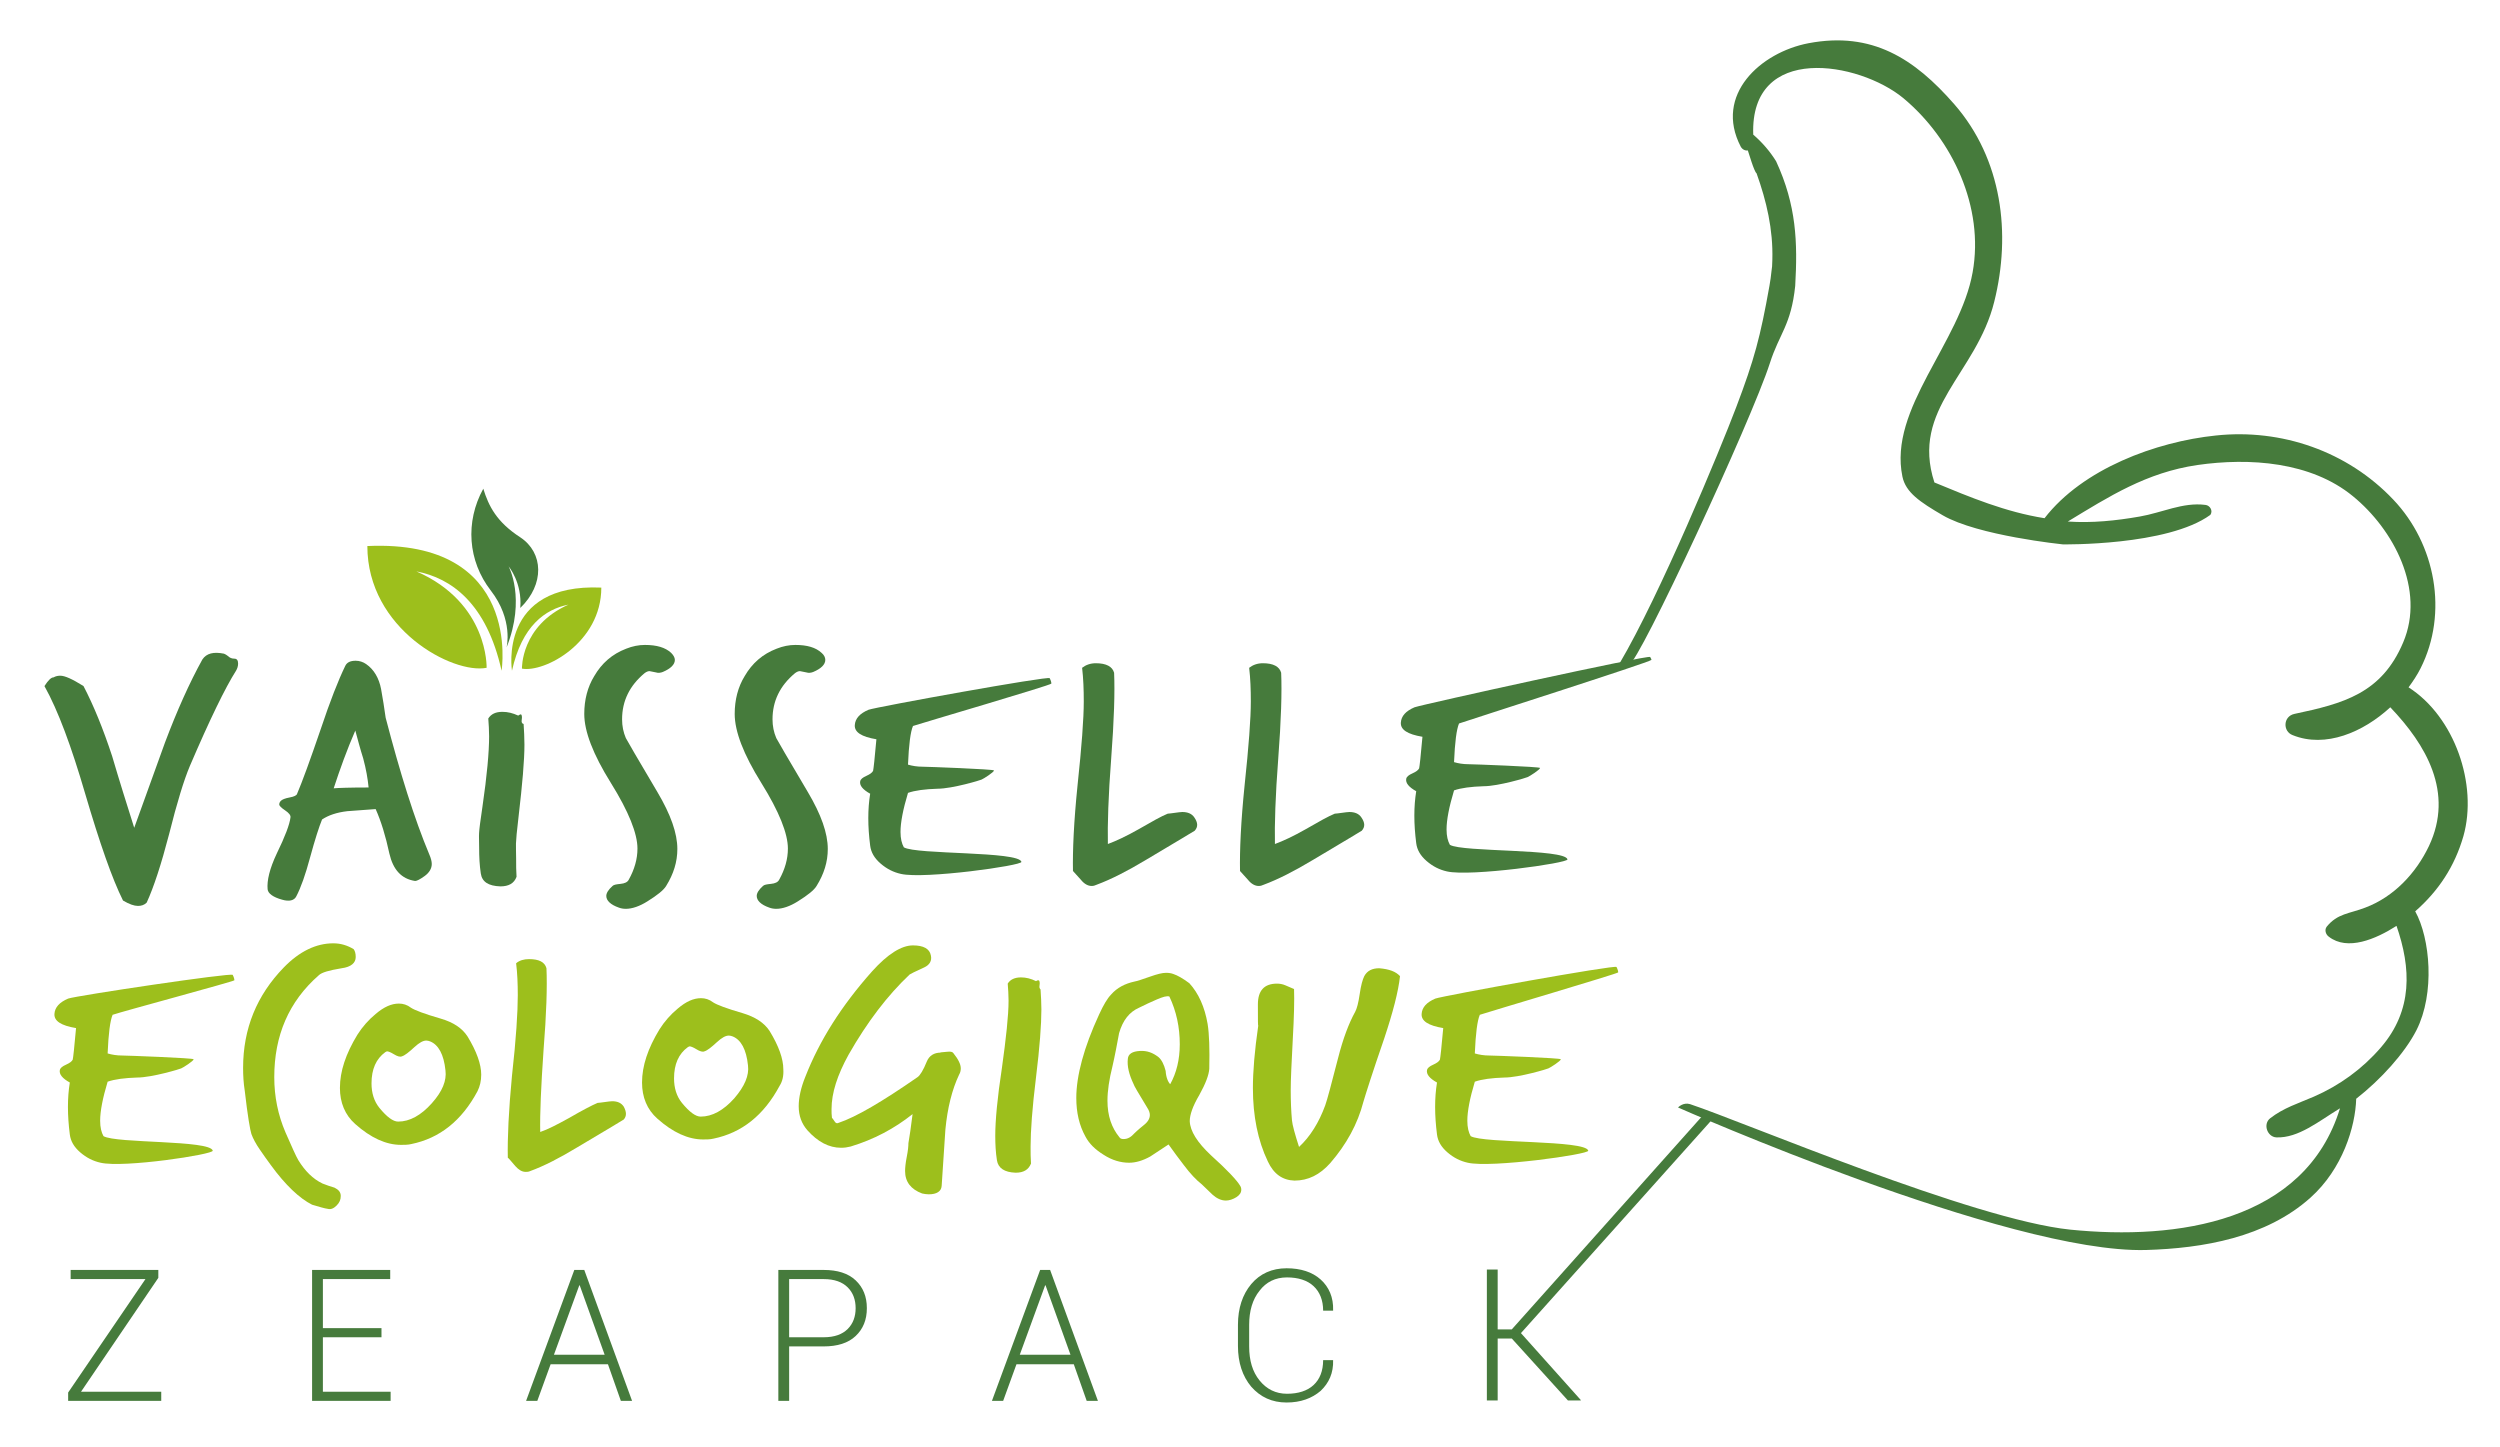 <?xml version="1.0" encoding="utf-8"?>
<!-- Generator: Adobe Illustrator 23.0.2, SVG Export Plug-In . SVG Version: 6.00 Build 0)  -->
<svg version="1.1" id="Calque_1" xmlns="http://www.w3.org/2000/svg" xmlns:xlink="http://www.w3.org/1999/xlink" x="0px" y="0px"
	 viewBox="0 0 601.6 348.2" style="enable-background:new 0 0 601.6 348.2;" xml:space="preserve">
<style type="text/css">
	.st0{fill:#467B3C;}
	.st1{fill:#9DBF1C;}
	.st2{fill:#B6C931;}
</style>
<g>
	<g>
		<path class="st0" d="M279.5,1097.7C279.5,1097.7,279.5,1097.7,279.5,1097.7c-9.1,0-18.3-0.7-27.3-2.1
			c-98.4-14.9-166.3-107.1-151.3-205.5c6.5-42.9,28.3-82.1,61.3-110.2c32.7-27.9,74.2-43.2,116.9-43.2c9.1,0,18.3,0.7,27.3,2.1
			c98.4,14.9,166.3,107.1,151.3,205.5c-6.5,42.9-28.3,82.1-61.3,110.2C363.7,1082.4,322.2,1097.7,279.5,1097.7z M279.1,741.2
			c-41.6,0-82.1,15-114,42.1c-32.2,27.4-53.4,65.6-59.8,107.5c-14.6,95.9,51.6,185.9,147.6,200.4c8.8,1.3,17.8,2,26.6,2h0
			c41.6,0,82.1-15,114-42.1c32.2-27.4,53.4-65.6,59.8-107.5c14.6-95.9-51.6-185.9-147.6-200.4C296.9,741.9,287.9,741.2,279.1,741.2z
			"/>
		<path class="st1" d="M279.5,1083.9C279.5,1083.9,279.5,1083.9,279.5,1083.9c-8.4,0-16.9-0.6-25.2-1.9
			c-90.8-13.8-153.5-98.9-139.7-189.8c6-39.6,26.1-75.8,56.6-101.8c30.2-25.7,68.5-39.9,107.9-39.9c8.4,0,16.9,0.6,25.2,1.9
			c90.8,13.8,153.5,98.9,139.7,189.8c-6,39.6-26.1,75.8-56.6,101.8C357.3,1069.7,318.9,1083.9,279.5,1083.9z M279.1,752.8
			c-38.9,0-76.7,14-106.5,39.3c-30.1,25.6-49.9,61.3-55.8,100.4c-13.6,89.6,48.2,173.6,137.9,187.2c8.2,1.3,16.6,1.9,24.9,1.9h0
			c38.9,0,76.7-14,106.5-39.3c30.1-25.6,49.9-61.3,55.8-100.4c13.6-89.6-48.2-173.6-137.9-187.2
			C295.7,753.4,287.3,752.8,279.1,752.8z"/>
		<g>
			<g>
				<path class="st0" d="M168.5,1015.1l11.4,11.8l-1.3,1.3l-13.2-13.6l1.2-1.2l27.6-4.8l-10.6-10.9l1.3-1.3l12.5,12.9l-1.1,1.1
					L168.5,1015.1z"/>
				<path class="st0" d="M215.3,1038.1l-10.3-6.2l-5.7,9.5l11.9,7.1l-1,1.6l-13.8-8.2l13.7-22.9l13.7,8.2l-1,1.6l-11.8-7.1l-5.2,8.6
					l10.3,6.2L215.3,1038.1z"/>
				<path class="st0" d="M246.1,1055.5l-11.3-3.2l-4.6,6.4l-2.2-0.6l16.8-23l2,0.6l2,28.3l-2.2-0.6L246.1,1055.5z M236,1050.6
					l9.9,2.8l-1-15l-0.1,0L236,1050.6z"/>
				<path class="st0" d="M272.8,1055.6l0,11.1l-2.2,0l0.1-26.7l9.2,0c2.8,0,5,0.7,6.5,2.2c1.5,1.4,2.3,3.3,2.3,5.7
					c0,2.4-0.8,4.3-2.3,5.7c-1.5,1.4-3.7,2.1-6.5,2.1L272.8,1055.6z M272.8,1053.7l7,0c2.2,0,3.9-0.5,5-1.7c1.1-1.1,1.7-2.5,1.7-4.2
					c0-1.7-0.5-3.1-1.6-4.3c-1.1-1.1-2.7-1.7-4.9-1.7l-7,0L272.8,1053.7z"/>
				<path class="st0" d="M319.9,1053.4l-11.4,2.9l-0.8,7.9l-2.2,0.6l2.9-28.3l2-0.5l16,23.5l-2.2,0.6L319.9,1053.4z M308.8,1054.2
					l10-2.5l-8.4-12.5l-0.1,0L308.8,1054.2z"/>
				<path class="st0" d="M358.3,1034.6L358.3,1034.6c1.4,2.3,1.7,4.6,1,6.8c-0.7,2.2-2.4,4.1-4.8,5.5c-2.6,1.5-5.2,1.8-7.8,0.8
					s-4.8-2.9-6.5-5.9l-2.2-3.8c-1.7-2.9-2.3-5.8-1.8-8.6c0.5-2.8,2-4.9,4.6-6.4c2.5-1.4,4.9-1.9,7.2-1.5c2.3,0.5,4.1,1.9,5.4,4.2
					l0,0.1l-1.8,1c-1.1-1.9-2.5-3-4.2-3.4c-1.7-0.4-3.6,0-5.6,1.2c-2,1.2-3.2,2.9-3.5,5.2c-0.3,2.3,0.2,4.6,1.6,7.1l2.2,3.8
					c1.4,2.5,3.2,4.1,5.3,5c2.1,0.9,4.2,0.7,6.2-0.5c2-1.2,3.3-2.6,3.8-4.2c0.6-1.7,0.3-3.5-0.8-5.4L358.3,1034.6z"/>
				<path class="st0" d="M375.4,1014.7l-2,2.1l9.1,8.8l-1.5,1.6l-19.2-18.6l1.5-1.6l8.7,8.5l2-2.1l-1.4-16l1.7-1.8l0.1,0l1.5,16.9
					l18.3,0.8l0,0.1l-1.8,1.9L375.4,1014.7z"/>
			</g>
		</g>
		<g>
			<g>
				<path class="st1" d="M128.3,941.1c2.7,0.7,7.7,1.5,14.9,2.2c2.1,0.2,5.6,0.3,10.3,0.1c4.5-0.1,8,0,10.5,0.3
					c0.4,0.2,0.7,0.5,0.8,0.9c0.1,0.5,0,1.1-0.3,2c-2.8,2-7.5,4.8-14.2,8.2c-6.4,3.3-11.1,6.1-14.2,8.6c-0.9-0.2-1.4-0.5-1.5-0.8
					c-0.2-0.2-0.4-0.5-0.4-0.7c-0.1-0.5,0.1-1.6,0.8-3.2c2.4-1.9,5.5-3.8,9.2-5.9c3.2-1.7,6.4-3.4,9.6-5.1
					c-4.4-0.3-8.7-0.5-13.1-0.7c-4.9-0.4-9.3-0.9-12.9-1.6c-1-0.3-1.5-1.1-1.5-2.4c0-0.1,0.1-0.3,0.3-0.6c0.2-0.3,0.2-0.5,0.2-0.8
					c-0.1-0.3,0.1-0.5,0.6-0.6C127.6,941,127.9,941,128.3,941.1z"/>
				<path class="st1" d="M153.7,910.6c0.5-0.2,1-0.3,1.4-0.3c0.7,0,1.3,0.3,1.8,0.8s0.8,1,0.7,1.2c-0.3,1.7-1.6,2.8-4,3.3
					c-2.6,0.5-4.7,1.2-6.5,1.8c0.1,1.2,0.3,2.3,0.4,3.5c0.2,1.3,0.6,2.4,1.3,3.1c1.1,0.4,3,0.8,5.7,1.3c2.5,0.5,4.4,1,5.7,1.6
					c0.6,0.3,0.8,0.8,0.6,1.7c-0.3,1.1-0.8,1.7-1.5,1.8c-1.3,0.1-3-0.2-5.3-1c-2.5-1-4.3-1.5-5.4-1.6c-0.3,0-0.6,0.2-1,0.7
					c-0.4,0.5-0.6,0.7-0.9,0.7c-0.2,0-0.4-0.1-0.5-0.2c-0.2-0.1-0.4-0.5-0.5-1.1c-0.1-0.6-0.3-0.9-0.6-0.9c-1.7-0.6-4.9-1.5-9.6-2.7
					c-4.1-1-7.2-2-9.4-2.8c-0.5-0.2-0.7-0.6-0.7-1.3c0-0.5,0.1-0.9,0.4-1.3c0.8-1,2-1.6,3.6-1.9c1.4-0.2,2.8-0.5,4.2-0.7
					C141.9,914.5,148.5,912.5,153.7,910.6z M144.1,918.3c-1.3,0.1-2.7,0.4-4.2,0.8c-1.4,0.4-2.7,0.7-4.1,1.1c2.9,1,5.7,1.8,8.6,2.5
					C144.3,922.1,144.2,920.6,144.1,918.3z"/>
				<path class="st1" d="M138.5,895.9c0.7,0,1.5,0.1,2.3,0.2c1.7,0.2,4.3,0.8,7.7,1.7c3.4,0.9,6,1.5,7.8,1.7c0.7,0.1,1.3,0.2,2,0.2
					c0.7,0.4,0.9,1.1,0.8,2.1c-0.2,1.5-0.8,2.2-1.7,2.2c-0.9,0-1.9,0-2.8-0.2c-1.7-0.2-4.3-0.8-7.6-1.8c-3.4-1-5.9-1.6-7.6-1.8
					c-0.7-0.1-1.3-0.1-2-0.2c-0.4-0.4-0.6-1-0.5-1.8c0.1-0.6,0.3-1.3,0.7-1.9c-0.1-0.1-0.1-0.3-0.1-0.3c0-0.1,0.1-0.1,0.4-0.1
					c0.3,0.1,0.5,0.1,0.5,0.1C138.4,896,138.5,895.9,138.5,895.9z"/>
				<path class="st1" d="M132,872.3c0.7,0.2,1.1,0.8,1.3,1.9c0.1,0.3,0,0.6-0.2,0.9c-0.3,0.4-0.4,0.7-0.4,0.7
					c-0.1,0.2,0,0.4,0.1,0.7c1.3,2.3,3.2,3.7,5.8,4.4c1,0.3,1.9,0.3,2.8,0.3c0.4,0,3.3-0.6,8.7-1.7c3.6-0.7,6.5-0.8,8.7-0.2
					c1.8,0.5,3.4,1.4,4.9,2.7c0.5,0.4,1,1.4,1.6,2.8c0.4,1.1,0.6,2.1,0.4,2.9c-0.1,0.3-0.2,0.6-0.4,0.8c-0.7,0.9-1.4,1.2-2,1
					c-0.4-0.1-0.8-0.5-1.2-1.1c-0.1-0.2-0.1-0.5,0-1c0.1-0.5,0-0.9-0.3-1.1c-1.3-1.1-2.7-1.8-4.2-2.2c-2.1-0.6-5.5-0.3-10.2,0.7
					c-4.6,1-8.2,1.2-10.6,0.6c-2-0.5-3.7-1.4-5.1-2.6c-1.6-1.4-2.5-3-2.9-4.9c-0.2-0.9-0.1-1.6,0.1-2.4c0.4-1.4,1-2.3,2-2.8
					C131.2,872.2,131.6,872.2,132,872.3z"/>
				<path class="st1" d="M140.5,850.3c0.6,0.3,1,1,1,2.1c0,0.3-0.1,0.6-0.3,0.8c-0.3,0.4-0.5,0.6-0.5,0.6c-0.1,0.2-0.1,0.4,0,0.7
					c0.9,2.4,2.6,4.2,5.1,5.3c0.9,0.4,1.8,0.6,2.7,0.7c0.4,0,3.3-0.1,8.8-0.4c3.7-0.2,6.5,0.2,8.6,1.1c1.7,0.8,3.2,1.9,4.4,3.5
					c0.4,0.5,0.8,1.5,1.1,3c0.3,1.2,0.2,2.2-0.1,2.9c-0.1,0.3-0.3,0.5-0.5,0.7c-0.8,0.8-1.5,1-2.2,0.7c-0.4-0.2-0.7-0.6-1.1-1.3
					c-0.1-0.2-0.1-0.5,0.1-1c0.2-0.5,0.1-0.9-0.2-1.2c-1.1-1.3-2.4-2.2-3.8-2.8c-2-0.9-5.4-1.2-10.2-0.9c-4.8,0.3-8.3,0-10.6-1.1
					c-1.9-0.8-3.4-2-4.6-3.4c-1.3-1.6-2.1-3.3-2.1-5.2c0-0.9,0.1-1.7,0.4-2.3c0.6-1.3,1.4-2.1,2.4-2.5
					C139.8,850.2,140.2,850.2,140.5,850.3z"/>
				<path class="st1" d="M160.8,827.1c-0.3,1.3-0.8,3.2-1.6,5.6c-0.8,2.4-1.3,4.3-1.6,5.6c0.6,0.7,2.1,2,4.6,3.8
					c0.5-0.3,0.9-0.8,1.3-1.4c0.3-0.4,0.7-1.1,1.1-2.1c0.5-1,0.8-1.7,1.1-2.1c0.5-0.8,1.2-1.4,1.9-1.7c0.8,0,1.3,0,1.5,0.1
					c0.2,0.1,0.3,0.3,0.3,0.6c0,0.1,0.1,0.4,0.2,1c0.1,0.4,0,0.8-0.2,1.1c-0.3,0.7-0.9,1.8-1.9,3.5c-0.9,1.4-1.4,2.5-1.6,3.5
					c1.7,1.9,3.2,3.3,4.5,4.1c0.8,0.5,1.6,0.9,2.2,1c1.8-0.7,3.8-2.8,5.8-6.2c0.2-0.2,0.2-0.5,0.2-0.9c0-0.4,0-0.7,0.1-0.9
					c0.4-0.9,1.3-1,2.8-0.4c0.5,0.2,0.9,0.6,1.1,1.1c0.2,0.5,0.2,1-0.1,1.5c-2.2,3.5-4.4,6.3-6.8,8.4c-0.7,0.7-1.7,1.1-2.8,1.3
					c-1.1,0.2-2.1,0.1-3-0.4c-2.6-1.4-4.9-2.9-6.7-4.4c-1.1,0.4-1.8,0.4-2.3,0c-0.2-0.2-0.3-0.6-0.3-1.1c0.1-0.6,0-0.9-0.2-1.1
					c-0.2-0.2-1.5-1.2-3.8-3c-1.4,1.4-2.5,1.8-3.4,1.2c-0.8-0.6-1.1-1.5-1-2.8c0.2-1.2,0.5-2.3,0.7-3.5c0.2-1.4,0.6-3.1,1.2-5
					c0.5-1.6,1.1-3.2,1.7-4.9c0.1-0.2,0.2-0.3,0.3-0.5c0.5-0.8,1.4-1.5,2.7-2.1c0.1,0,0.4,0.1,0.8,0.2c0.4,0.1,0.7,0.2,0.8,0.3
					C160.7,826.6,160.8,826.8,160.8,827.1z"/>
				<path class="st1" d="M191.8,822.3c0,0.1-0.4,2.5-1.1,7.3c-0.4,2.8-0.9,5.1-1.6,6.9c-0.1,0.2-0.2,0.4-0.3,0.5
					c-0.3,0.3-0.9,0.5-1.6,0.3c-1-0.1-1.6-0.2-1.6-0.2c-2.2-2-5.1-5.1-8.7-9.1c-3.8-4.3-6.6-7.4-8.4-9.1c-1.3-1.2-2.5-2.3-3.7-3.3
					c0-0.6,0.2-1.2,0.7-1.7c0.9-0.9,1.8-1.1,2.6-0.6c2.1,1.9,5,4.9,8.8,9c3.8,4.1,6.7,7.1,8.8,9c0.4-1,0.7-2.4,1-4.2
					c0.3-2,0.6-3.4,0.9-4.2c0.1-0.1,0.3-0.4,0.5-0.7c0.2-0.4,0.4-0.6,0.6-0.8c0.5-0.5,1-0.7,1.6-0.5
					C191.3,821.2,191.7,821.6,191.8,822.3z"/>
				<path class="st1" d="M209,808.9c0,0.1-0.8,2.4-2.3,7c-0.9,2.7-1.8,4.9-2.7,6.6c-0.1,0.2-0.2,0.4-0.4,0.5
					c-0.4,0.3-0.9,0.3-1.6,0.1c-1-0.3-1.5-0.4-1.5-0.4c-1.9-2.4-4.2-5.9-7.1-10.4c-3-4.9-5.3-8.4-6.8-10.4c-1-1.4-2.1-2.7-3.1-3.8
					c0.1-0.6,0.4-1.1,1-1.5c1-0.8,1.9-0.8,2.7-0.2c1.8,2.2,4.2,5.6,7.2,10.3c3.1,4.7,5.5,8.1,7.2,10.3c0.5-0.9,1.1-2.2,1.7-4
					c0.6-1.9,1.2-3.3,1.5-4c0.1-0.1,0.4-0.3,0.7-0.6c0.3-0.3,0.5-0.5,0.7-0.6c0.5-0.4,1.1-0.5,1.7-0.2
					C208.6,807.8,209,808.3,209,808.9z"/>
				<path class="st1" d="M221.9,779.8c-0.9,1-2.3,2.4-4.2,4.1c-1.9,1.7-3.3,3.1-4.2,4.1c0.1,0.9,0.8,2.8,2,5.6
					c0.6-0.1,1.2-0.2,1.8-0.6c0.5-0.2,1.1-0.7,2-1.3c0.9-0.6,1.6-1.1,2-1.3c0.9-0.4,1.7-0.6,2.5-0.5c0.7,0.4,1.1,0.7,1.2,0.9
					c0.1,0.2,0.1,0.4-0.1,0.7c0,0.1-0.2,0.4-0.3,1c-0.1,0.4-0.4,0.7-0.7,0.8c-0.6,0.5-1.7,1.1-3.4,2c-1.4,0.7-2.5,1.5-3.2,2.3
					c0.5,2.6,1.1,4.5,1.8,5.8c0.4,0.9,0.9,1.5,1.4,1.9c1.9,0.3,4.6-0.5,8.1-2.4c0.2-0.1,0.4-0.4,0.6-0.7c0.2-0.4,0.3-0.6,0.5-0.7
					c0.8-0.6,1.7-0.2,2.7,1.1c0.3,0.4,0.5,0.9,0.4,1.5c-0.1,0.5-0.3,1-0.8,1.2c-3.6,2-7,3.3-10.1,3.9c-1,0.2-2,0.1-3-0.3
					c-1.1-0.4-1.9-1-2.4-1.9c-1.6-2.5-2.8-4.9-3.6-7.2c-1.1-0.2-1.8-0.5-2-1.1c-0.1-0.3,0-0.7,0.3-1.1c0.3-0.4,0.5-0.8,0.4-1.1
					c-0.1-0.3-0.7-1.8-1.8-4.5c-1.9,0.5-3,0.3-3.5-0.7c-0.4-0.9-0.2-1.9,0.6-2.9c0.8-0.9,1.6-1.8,2.3-2.7c0.9-1.2,2.1-2.4,3.5-3.7
					c1.3-1.1,2.6-2.2,3.9-3.4c0.1-0.1,0.3-0.2,0.5-0.3c0.8-0.4,2-0.6,3.4-0.5c0.1,0.1,0.3,0.3,0.6,0.6c0.3,0.3,0.5,0.5,0.5,0.6
					C222.1,779.3,222.1,779.6,221.9,779.8z"/>
				<path class="st1" d="M324.7,775.5c-1.4,0.2-3.3,0.3-5.9,0.4c-2.6,0.1-4.5,0.2-5.9,0.4c-0.5,0.8-1.2,2.7-2.1,5.6
					c0.5,0.3,1.1,0.6,1.8,0.8c0.5,0.1,1.3,0.2,2.4,0.3c1.1,0.1,1.9,0.2,2.4,0.3c0.9,0.2,1.7,0.6,2.2,1.2c0.3,0.8,0.4,1.3,0.4,1.5
					c-0.1,0.2-0.2,0.4-0.5,0.5c-0.1,0-0.4,0.2-0.9,0.5c-0.3,0.2-0.7,0.3-1.1,0.2c-0.7,0-2-0.2-3.9-0.7c-1.6-0.4-2.9-0.5-3.9-0.3
					c-1.2,2.3-2,4.2-2.4,5.6c-0.2,1-0.3,1.8-0.2,2.4c1.3,1.5,3.9,2.6,7.8,3.4c0.3,0.1,0.6,0,0.9-0.2c0.4-0.2,0.6-0.2,0.8-0.2
					c1,0,1.4,0.9,1.3,2.5c0,0.6-0.2,1-0.6,1.4c-0.4,0.4-0.9,0.5-1.4,0.4c-4-0.9-7.5-2.1-10.2-3.5c-0.9-0.5-1.6-1.2-2.2-2.2
					s-0.8-2-0.6-3c0.4-3,1.1-5.5,1.9-7.8c-0.8-0.9-1-1.6-0.8-2.2c0.1-0.3,0.4-0.5,1-0.6c0.5-0.1,0.9-0.3,1-0.6
					c0.1-0.2,0.7-1.8,1.6-4.6c-1.8-0.8-2.5-1.8-2.2-2.8c0.3-1,1-1.6,2.3-1.9c1.2-0.2,2.3-0.3,3.5-0.5c1.4-0.3,3.1-0.5,5-0.5
					c1.7,0,3.5,0,5.2,0c0.2,0,0.4,0,0.6,0.1c0.9,0.2,1.9,0.8,2.9,1.8c0,0.1,0,0.4,0.1,0.8c0,0.4,0,0.7,0,0.8
					C325.2,775.2,325,775.4,324.7,775.5z"/>
				<path class="st1" d="M347.9,779.3c-0.4,0.8-1.2,1.1-2.4,0.9c-1.6-0.3-2.6-0.4-3.2-0.2c-5.1,2.2-8.9,6.2-11.4,12.1
					c-1.2,2.8-1.9,5.6-2,8.4c-0.1,2.3-0.2,3.9-0.1,4.6c0.1,1.9,0.6,3.4,1.5,4.5c0.4,0.4,0.8,0.8,1.2,1.2c0.4,0.5,0.5,1,0.3,1.5
					c-0.2,0.5-0.6,0.9-1.1,1.2c-0.5,0.3-0.9,0.3-1.3,0c-0.4-0.2-0.9-0.7-1.6-1.4c-1.1-1.5-2-4.1-2.5-7.7c-0.1-0.9-0.3-1.8-0.4-2.8
					c-0.1-1-0.2-1.8-0.1-2.6c0.1-0.6,0.7-2.7,1.8-6.4c0.3-1.2,0.7-2.2,1.2-3.3c2.4-5.6,6-9.6,10.9-12.1c2.9-1.5,5.3-1.7,7.3-0.9
					c0.9,0.4,1.6,1,2.1,1.8C348.2,778.4,348.2,778.8,347.9,779.3z"/>
				<path class="st1" d="M358.9,809.1c-4.1,2.7-8,3.5-11.6,2.2c-0.4-0.2-0.8-0.3-1.2-0.6c-1.6-1-2.7-3-3.3-5.9
					c-0.4-1.9,0.1-3.9,1.3-5.8c1.4-2.1,3.5-4,6.3-5.7c1.2-0.7,2.4-1.2,3.7-1.4c1.5-0.3,2.6-0.2,3.4,0.3c0.5,0.3,0.8,0.7,1,1.3
					c0.2,0.6,1,1.8,2.4,3.5c1.1,1.3,1.6,2.7,1.5,4.2c-0.2,2.6-0.8,4.6-1.7,5.9C360.2,808,359.6,808.6,358.9,809.1z M357.2,804.2
					c1.1-2.2,1.4-3.8,0.7-4.8c-0.1-0.2-0.2-0.3-0.3-0.3c-0.3-0.2-1-0.2-1.8,0c-1,0.3-1.7,0.4-2.1,0.3c-0.3,0-0.5-0.3-0.7-0.8
					c-0.2-0.5-0.4-0.8-0.5-0.9c-0.1-0.1-0.2-0.1-0.3-0.1c-1.6,0.2-2.9,1.2-4.1,3.1c-0.8,1.2-1.2,2.5-1.1,3.7
					c0.1,1.7,0.4,2.7,0.9,3.1c1.3,0.8,3,0.8,5.2,0C355.1,806.7,356.5,805.6,357.2,804.2z"/>
				<path class="st1" d="M372.3,827.7c-0.1,0-2.5-0.3-7.3-0.9c-2.8-0.3-5.1-0.8-7-1.4c-0.2-0.1-0.4-0.2-0.6-0.3
					c-0.4-0.3-0.5-0.9-0.4-1.6c0.1-1,0.2-1.6,0.2-1.6c2-2.3,5-5.2,8.9-8.9c4.2-3.9,7.2-6.7,8.9-8.6c1.2-1.3,2.2-2.5,3.2-3.8
					c0.6,0,1.2,0.2,1.7,0.7c1,0.9,1.2,1.7,0.7,2.6c-1.8,2.1-4.7,5.1-8.8,9c-4,3.9-7,6.9-8.8,9c1,0.3,2.4,0.7,4.2,0.9
					c2,0.3,3.4,0.5,4.2,0.8c0.1,0.1,0.4,0.3,0.7,0.5c0.4,0.2,0.6,0.4,0.8,0.6c0.5,0.5,0.7,1,0.5,1.6
					C373.4,827.2,372.9,827.6,372.3,827.7z"/>
				<path class="st1" d="M391,842.8c-4.8,1.2-8.7,0.6-11.6-1.8c-0.4-0.3-0.7-0.6-0.9-1c-1.2-1.5-1.5-3.7-1.1-6.6
					c0.3-1.9,1.4-3.6,3.2-5c2-1.5,4.6-2.6,7.8-3.2c1.4-0.2,2.7-0.3,4-0.1c1.5,0.2,2.5,0.7,3.1,1.4c0.3,0.4,0.5,1,0.4,1.6
					c0,0.6,0.3,2,1,4c0.6,1.6,0.5,3.1-0.1,4.5c-1.1,2.3-2.3,4-3.6,5C392.6,842.2,391.8,842.6,391,842.8z M391.1,837.6
					c1.8-1.7,2.6-3.1,2.3-4.3c0-0.2-0.1-0.3-0.2-0.4c-0.3-0.3-0.8-0.5-1.7-0.6c-1-0.1-1.7-0.2-2.1-0.4c-0.2-0.1-0.4-0.5-0.4-1
					c0-0.5-0.1-0.9-0.2-1c-0.1-0.1-0.1-0.1-0.2-0.1c-1.5-0.3-3.2,0.2-4.9,1.5c-1.2,0.9-1.9,1.9-2.3,3.1c-0.5,1.6-0.6,2.7-0.2,3.2
					c0.9,1.2,2.5,1.8,4.9,1.7C388.3,839.2,389.9,838.7,391.1,837.6z"/>
				<path class="st1" d="M405,865.2c-2.5,0.2-5.3,0.9-8.4,2.1c-2.7,1.1-5.4,2.3-8,3.4c-0.8,0.3-1.4,0-1.9-0.9
					c-0.1-0.3-0.2-0.6-0.2-0.9c-0.1-1.6,0.6-2.8,2.1-3.5c0.4-0.2,1.1-0.5,2-0.8c0.9-0.3,1.6-0.6,2-0.8c0.9-0.3,2.4-0.8,4.2-1.5
					c-3-1.1-5.7-2.8-8-5c-0.3-0.3-0.5-0.6-0.7-1c-0.7-1.4-0.5-3.1,0.5-5.1c0.6-1.1,1.5-2,2.8-2.6c1.2-0.6,2.7-1,4.5-1.2
					c5.8-0.8,11.9-0.6,18.4,0.6c3.2,0.6,5.2,1.6,5.9,3c0.6,1.2,0.5,2.1-0.4,2.8c-0.7,0.5-1.4,0.5-2,0c-1.1-0.8-1.7-1.2-1.8-1.2
					c-4.1-1.2-9-1.7-14.5-1.6c-3.4,0.1-6.3,0.6-8.5,1.7c-0.4,0.2-0.8,0.4-1.2,0.6c0,0.1-0.1,0.2-0.3,0.5c-0.2,0.3-0.2,0.5,0,0.6
					c1.8,1.6,5.4,3.6,10.8,6c0.4,0.2,1.3,0.2,2.6,0c1-0.1,1.7,0.2,2.1,1c-0.1-0.2,0,0,0.5,0.7c0.2,0.3,0.3,0.6,0.2,0.8
					c-0.6,1-1.1,1.6-1.7,1.9C405.7,865.1,405.4,865.2,405,865.2z"/>
				<path class="st1" d="M422.2,875.4c-0.9,0.4-1.9,0.7-2.9,1c-2.2,0.7-5.6,1.5-10.2,2.5c-4.6,0.9-8.1,1.8-10.3,2.5
					c-0.8,0.3-1.7,0.5-2.5,0.8c-1,0-1.6-0.5-1.9-1.5c-0.4-1.4,0-2.4,1.1-2.9c1.1-0.5,2.3-0.9,3.6-1.3c2.2-0.7,5.6-1.5,10.2-2.3
					c4.6-0.8,8-1.6,10.1-2.3c0.8-0.3,1.7-0.6,2.5-0.9c0.7,0.1,1.2,0.6,1.5,1.4c0.2,0.6,0.2,1.3,0,2c0.1,0.1,0.2,0.2,0.2,0.2
					c0,0.1-0.1,0.2-0.4,0.3c-0.4,0.1-0.6,0.2-0.7,0.2C422.2,875.3,422.2,875.3,422.2,875.4z"/>
				<path class="st1" d="M398.3,910.3c-0.2,0.1-0.4,0.2-0.6,0.2c-0.4,0.1-0.9-0.1-1.2-0.5c-0.4-0.4-0.6-0.8-0.7-1.2
					c-0.1-0.6,0.1-1.2,0.6-1.9c0.4-0.5,0.9-1.1,1.4-1.6c0.6-0.9,1.4-1.8,2.5-2.7c0.9-0.8,1.9-1.7,2.8-2.5c-0.7-0.7-1.5-1.4-2.2-2
					c-0.8-0.8-1.3-1.7-1.4-2.6c-0.2-1.1,0.1-2.2,0.7-3.5c0.6-1.2,1.4-2.2,2.4-2.8c1.6-1,3.5-1.7,5.7-2.1c3.4-0.5,7.8-0.2,13.2,0.9
					c1.5,0.3,2.6,0.7,3.3,1c1.1,0.6,1.9,1.5,2.4,2.7c0.1,0.3,0.5,0.9,1.1,1.9c0.5,0.8,0.8,1.5,0.9,1.9c0.1,0.4,0,0.7-0.1,1
					c-0.1,0.5-0.5,1.3-1,2.2c-1.3,1.4-3.3,2.5-5.8,3.3c-1.5,0.4-3.8,0.9-6.8,1.3c-1,0.1-2.3-0.1-4.2-0.7c-1.8-0.6-3.2-0.8-4.1-0.6
					c-1.5,0.3-3.1,1.4-4.7,3.5C400.4,908.4,399,909.9,398.3,910.3z M412.3,899c1.8,0.5,3.9,0.6,6.3,0.3c2.6-0.4,4.9-1.2,7-2.5
					c0.1-0.3-0.2-0.8-0.7-1.5c-0.5-0.7-1-1.4-1.6-2.1c-0.8-1.1-2.2-1.8-4.2-1.9c-1.7,0-3.5,0-5.2-0.1c-2.1-0.1-3.8-0.1-5.3,0.2
					c-2.3,0.4-4,1.2-5.3,2.4c-0.2,0.1-0.2,0.3-0.2,0.5c0.1,0.5,0.5,0.9,1.1,1.2c0.1,0,0.6,0.4,1.5,1c0.6,0.4,1.1,0.6,1.6,0.5
					c0.3-0.1,0.7-0.2,1-0.5c2.1-1.5,3.2-2.3,3.3-2.3c1.4-0.8,2.6-1.3,3.7-1.4c0.8-0.1,1.2,0.4,1.5,1.3c0.2,0.9,0,1.7-0.6,2.5
					c-0.3,0.4-1,0.8-1.9,1.2C413.3,898.3,412.6,898.7,412.3,899z"/>
				<path class="st1" d="M429.7,932.3c-2.4-0.3-5.6-1.1-9.5-2.4c-5.3-1.7-8.5-2.7-9.6-3c-3.4-0.9-6.5-2.4-9.3-4.6
					c-1.8-1.4-2.6-3-2.5-4.7c0.1-1.5,1.1-2.6,3-3.3c3.3-1.2,7.1-1.7,11.4-1.6c2.5,0.1,5.7,0.4,9.6,1c-0.3,0,0.7,0,3.2,0.1
					c2.1,0.1,3.1,0.9,3.1,2.6c0,0.3-0.1,0.7-0.3,1.1c-0.2,0.4-0.4,0.8-0.6,1.1c-1.7,0-4.3-0.2-7.7-0.4c-3.6-0.3-6.2-0.5-7.8-0.5
					c-1.7-0.1-3.3-0.1-4.7,0c-0.7,0-2.1,0.3-4.1,0.8c1.6,1.5,3.7,2.7,6.3,3.6c0.9,0.3,3.3,0.9,7.2,1.9c3,0.8,5.3,1.6,7,2.4
					c0.5,0.3,1.4,0.5,2.7,0.7c1.3,0.2,2.2,0.5,2.7,0.7c0.8,0.4,1.2,1.1,1.2,2C430.9,931,430.4,931.8,429.7,932.3z"/>
				<path class="st1" d="M422.2,959c-0.2-1.3-0.4-3.3-0.5-5.8c-0.1-2.6-0.3-4.5-0.5-5.8c-0.8-0.5-2.7-1.1-5.7-1.9
					c-0.3,0.5-0.6,1.1-0.7,1.8c-0.1,0.5-0.2,1.3-0.3,2.4c-0.1,1.1-0.2,1.9-0.3,2.4c-0.2,0.9-0.6,1.7-1.1,2.3
					c-0.8,0.3-1.3,0.5-1.5,0.4c-0.2-0.1-0.4-0.2-0.5-0.5c0-0.1-0.2-0.4-0.5-0.9c-0.2-0.3-0.3-0.7-0.2-1.1c0-0.7,0.2-2,0.6-3.9
					c0.3-1.6,0.4-2.9,0.2-3.9c-2.3-1.2-4.2-1.9-5.6-2.3c-1-0.2-1.8-0.3-2.4-0.1c-1.4,1.3-2.5,3.9-3.2,7.8c-0.1,0.3,0,0.6,0.2,0.9
					c0.2,0.4,0.3,0.6,0.2,0.8c0,1-0.8,1.4-2.5,1.4c-0.6,0-1-0.2-1.4-0.6c-0.4-0.4-0.5-0.8-0.5-1.4c0.8-4.1,1.9-7.5,3.3-10.3
					c0.4-0.9,1.1-1.6,2.1-2.2c1-0.6,2-0.8,3-0.7c3,0.3,5.6,0.9,7.8,1.7c0.8-0.8,1.6-1.1,2.1-0.8c0.3,0.1,0.5,0.4,0.7,1
					c0.1,0.5,0.3,0.9,0.6,1c0.3,0.1,1.8,0.6,4.7,1.5c0.8-1.8,1.7-2.5,2.7-2.3c1,0.2,1.6,1,1.9,2.3c0.2,1.2,0.4,2.3,0.6,3.5
					c0.4,1.4,0.6,3.1,0.7,5.1c0.1,1.7,0.1,3.4,0.2,5.1c0,0.2,0,0.4-0.1,0.6c-0.2,0.9-0.8,1.9-1.8,2.9c-0.1,0-0.4,0-0.8,0.1
					c-0.4,0.1-0.7,0.1-0.8,0C422.5,959.4,422.3,959.3,422.2,959z"/>
			</g>
		</g>
		<g>
			<g>
				<path class="st0" d="M267.6,984.5"/>
			</g>
			<path class="st0" d="M212.8,884.3c2-0.2,29-45.8,33.8-56.7c2.5-5.7,4.9-7.1,6.6-14.7c1.3-8.5,1.8-15.9-1.3-25c-1-2.1-2.3-4-4-5.7
				c1.2-18.2,22.3-12.3,30.3-4.2c8.9,9.1,13.8,23.1,10.2,35.7c-3.9,13.7-19.4,25.2-17.9,38.9c0.3,3.2,3,5.3,7.2,8.5
				c6.5,4.7,23.1,8.1,23.1,8.1s20.6,2.5,29.6-2.9c0.7-0.8,0.1-1.9-0.8-2.1c-4.4-1-8.8,0.6-13.2,1c-4.8,0.4-9.6,0.3-14.3-0.5
				c8.6-4.1,16.5-8.1,26.7-8.6c10.4-0.5,22.4,1.6,30,9.3c7.3,7.4,12.5,19.9,7,29.9c-5.3,9.6-13,10.9-22.9,11.9
				c-2.2,0.2-2.7,3.2-0.7,4.2c6.2,3.3,14,0.8,19.8-3.5c6.3,8.1,10.9,18.1,4.8,28.1c-3.1,5-7.9,9.3-13.7,10.9c-3.3,0.9-5.6,0.6-8,3
				c-0.6,0.6-0.3,1.5,0.2,2c3.4,3.2,9.2,1.4,13.5-0.8c2.1,8.6,1.6,17-5.5,23.7c-4,3.8-8.9,6.6-14.1,8.4c-3.2,1-6.2,1.6-9,3.4
				c-1.6,1-0.9,3.6,0.9,3.9c4.3,0.6,8.6-2.4,13.1-4.4c-9.2,21.7-34.7,22.8-55.6,18.5c-19-3.9-64.5-20.5-74.6-25
				c-1.3-0.6-2.4,0.3-2.5,0.4c0,0,64.4,28.2,91.5,30.2c11.3,0.8,23.9-0.1,33.5-7c6.9-5,10.3-13,11-18.6c5.2-3.3,10.5-8.1,13.3-12.3
				c4.4-6.9,4.5-17.8,2.2-23.5c5-3.5,8.7-8.1,11-13.9c3.9-9.8,0.6-23.7-7.9-30.4c1.1-1.1,2-2.3,2.8-3.5c6.6-10.3,5.4-24.2-2-33.8
				c-8-10.4-20.6-16.2-33.7-16.2c-11.9,0-26.8,3.9-35.4,12.9c-7.6-2.1-14.2-5.6-21-9.2c-3.2-15,10.5-20.5,15.5-34.4
				c4.7-13.1,4.4-27.9-3.9-39.7c-6.9-9.8-14.7-16.1-27.5-14.9c-9.6,0.9-19.7,8.3-15.4,19c0.3,0.6,0.8,0.9,1.3,0.9
				c0.1,0.4,0.8,4.3,1.3,4.7c1.4,5.7,2.2,11.4,1.3,17.4c-0.1,1-0.2,1.8-0.4,2.2c-0.2,1-0.4,1.9-0.7,2.9c-2.8,9.9-4.4,14.1-9,23.2
				c-4,8.1-18.8,35.4-28.2,48.2C209,886.6,212.7,884.4,212.8,884.3z"/>
		</g>
		<g>
			<g>
				<path class="st2" d="M235.4,1025.3l4.5,1.8l-0.2,0.6l-5.2-2l3.4-8.7l0.7,0.3L235.4,1025.3z"/>
				<path class="st2" d="M250,1028.1l-4-1.1l-1.6,2.3l-0.8-0.2l5.9-8.1l0.7,0.2l0.7,10l-0.8-0.2L250,1028.1z M246.5,1026.4l3.5,1
					l-0.4-5.3l0,0L246.5,1026.4z"/>
				<path class="st2" d="M255.8,1032.2l1.7-9.2l2.7,0.5c1,0.2,1.7,0.5,2.1,1c0.5,0.5,0.6,1.2,0.5,2c-0.1,0.5-0.3,0.8-0.6,1.1
					c-0.3,0.3-0.7,0.5-1.2,0.5c0.6,0.2,1,0.5,1.3,1c0.3,0.5,0.4,1,0.3,1.6c-0.1,0.8-0.5,1.4-1.1,1.8c-0.6,0.3-1.4,0.4-2.3,0.3
					L255.8,1032.2z M257.4,1027.9l-0.7,3.8l2.6,0.5c0.7,0.1,1.2,0.1,1.7-0.2c0.4-0.3,0.7-0.7,0.8-1.3c0.1-0.6,0-1-0.3-1.5
					c-0.3-0.4-0.8-0.7-1.4-0.8l-0.1,0L257.4,1027.9z M257.5,1027.2l2.2,0.4c0.6,0.1,1.2,0,1.6-0.2c0.4-0.2,0.7-0.6,0.8-1.2
					c0.1-0.6,0-1.1-0.3-1.4c-0.3-0.4-0.9-0.6-1.6-0.7l-1.9-0.3L257.5,1027.2z"/>
				<path class="st2" d="M272.6,1029.8l-4.2-0.3l-0.3,3.9l4.9,0.4l-0.1,0.6l-5.6-0.5l0.8-9.4l5.6,0.5l-0.1,0.7l-4.8-0.4l-0.3,3.5
					l4.2,0.3L272.6,1029.8z"/>
				<path class="st2" d="M278.7,1033.9l4.9,0l0,0.7l-5.6,0.1l-0.1-9.4l0.8,0L278.7,1033.9z"/>
				<path class="st2" d="M289.3,1033.5l4.8-0.5l0.1,0.6l-5.6,0.6l-0.9-9.3l0.8-0.1L289.3,1033.5z"/>
				<path class="st2" d="M300,1032.7l-0.8,0.1l-1.6-9.2l0.8-0.1L300,1032.7z"/>
				<path class="st2" d="M310.4,1028c-0.1-0.5-0.4-0.8-0.9-1c-0.4-0.2-1.2-0.3-2.1-0.4c-1,0-1.9-0.2-2.5-0.4c-0.6-0.3-1-0.7-1.2-1.4
					c-0.2-0.7,0-1.3,0.4-1.9c0.4-0.6,1.1-1,2-1.2c0.9-0.2,1.7-0.2,2.4,0.2c0.7,0.4,1.1,0.9,1.3,1.7l0,0l-0.7,0.2
					c-0.2-0.6-0.5-1-1-1.3c-0.5-0.3-1.1-0.3-1.8-0.2c-0.7,0.2-1.2,0.5-1.5,0.9c-0.3,0.4-0.4,0.9-0.3,1.4c0.1,0.5,0.4,0.8,0.8,1
					c0.4,0.2,1.2,0.3,2.1,0.3c1,0,1.8,0.2,2.5,0.5c0.6,0.3,1,0.8,1.2,1.4c0.2,0.7,0,1.4-0.4,1.9c-0.5,0.6-1.2,1-2.1,1.2
					c-0.9,0.2-1.7,0.2-2.5-0.1c-0.8-0.3-1.3-0.9-1.5-1.7l0,0l0.7-0.2c0.2,0.7,0.6,1.2,1.2,1.4c0.6,0.2,1.3,0.2,1.9,0
					c0.7-0.2,1.2-0.5,1.6-0.9S310.5,1028.5,310.4,1028z"/>
				<path class="st2" d="M319.9,1022.4l-4,1.4l1.3,3.7l4.6-1.7l0.2,0.6l-5.3,1.9l-3.2-8.8l5.3-1.9l0.2,0.6l-4.6,1.6l1.2,3.3l4-1.4
					L319.9,1022.4z M316.1,1015.8l0.9-0.3l0,0l-0.9,2.1l-0.6,0.2L316.1,1015.8z"/>
			</g>
		</g>
	</g>
	<g>
		<path class="st0" d="M134,897c0,0-11.8-3.6-13,10.8c7.6,1,12.8-6.3,12.6-9.4c0,0-5.9-1-9.7,5.2C124.9,900.5,127.6,897.6,134,897"
			/>
		<path class="st0" d="M134.1,896.1c0,0-8.2,0.2-6.5-9.2c5,0.7,7.1,6.2,6.4,8.2c0,0-3.9-0.4-5.3-5
			C128.9,892.3,130.1,894.6,134.1,896.1"/>
		<path class="st1" d="M131.9,896.3c0,0-2.4-1-5.4,0.8c-3,1.7-6.6,1.5-9.4-0.6c1.7-0.3,3.2-0.8,4.9-2.8c1.7-2,4.6-1.7,6.5,0.9
			c-2.3-0.5-3.9,0.5-3.9,0.5S127.6,893.9,131.9,896.3"/>
	</g>
</g>
<g>
	<g>
		<path class="st0" d="M19.5,334.9h19.3v2.2H16.4v-2L35,307.8H17v-2.2h21.1v1.9L19.5,334.9z"/>
		<path class="st0" d="M91.9,321.8H77.7v13.1h16.3v2.2H75.1v-31.5h18.8v2.2H77.7v11.8h14.1V321.8z"/>
		<path class="st0" d="M146.3,328.3h-13.8l-3.2,8.8h-2.7l11.6-31.5h2.4l11.5,31.5h-2.7L146.3,328.3z M133.3,326h12.2l-6-16.7h-0.1
			L133.3,326z"/>
		<path class="st0" d="M189.9,324v13.1h-2.6v-31.5h10.9c3.3,0,5.9,0.8,7.7,2.5c1.8,1.7,2.7,3.9,2.7,6.7c0,2.8-0.9,5-2.7,6.7
			c-1.8,1.7-4.4,2.5-7.7,2.5H189.9z M189.9,321.8h8.3c2.6,0,4.5-0.7,5.8-2c1.3-1.3,1.9-3,1.9-5c0-2-0.6-3.7-1.9-5
			c-1.3-1.3-3.2-2-5.8-2h-8.3V321.8z"/>
		<path class="st0" d="M258.4,328.3h-13.8l-3.2,8.8h-2.7l11.6-31.5h2.4l11.5,31.5h-2.7L258.4,328.3z M245.4,326h12.2l-6-16.7h-0.1
			L245.4,326z"/>
		<path class="st0" d="M320.8,327.2l0,0.1c0.1,3.1-1,5.5-3,7.4c-2.1,1.8-4.8,2.8-8.2,2.8c-3.5,0-6.3-1.3-8.5-3.8
			c-2.1-2.5-3.2-5.8-3.2-9.8v-5.1c0-4,1.1-7.3,3.2-9.8c2.1-2.5,5-3.8,8.5-3.8c3.4,0,6.2,0.9,8.2,2.7s3.1,4.3,3,7.4l0,0.1h-2.4
			c0-2.5-0.8-4.5-2.3-5.9c-1.5-1.4-3.7-2.1-6.4-2.1c-2.8,0-5,1.1-6.6,3.2c-1.7,2.1-2.5,4.9-2.5,8.2v5.2c0,3.4,0.8,6.1,2.5,8.2
			c1.7,2.1,3.9,3.2,6.6,3.2c2.7,0,4.9-0.7,6.4-2.1c1.5-1.4,2.3-3.4,2.3-6H320.8z"/>
		<path class="st0" d="M363.8,322.1h-3.4v14.9h-2.6v-31.5h2.6v14.4h3.4l45.8-51.3l2.5,0.7L366,320.8l14.4,16.1l0,0.1h-3.1
			L363.8,322.1z"/>
	</g>
	<path class="st0" d="M56.8,161.4c-2.6,4.1-6.3,11.7-11.1,22.9c-1.4,3.3-3.1,8.8-5,16.4c-1.9,7.3-3.7,12.8-5.4,16.5
		c-0.6,0.6-1.3,0.8-2.1,0.8c-0.9,0-2.1-0.4-3.6-1.3c-2.6-5.2-5.6-13.8-9.1-25.7c-3.3-11.3-6.5-20-9.8-25.9c0.9-1.4,1.6-2.1,2.2-2.1
		c0.5-0.3,1.1-0.4,1.6-0.4c1.1,0,2.9,0.8,5.6,2.5c2.4,4.6,4.7,10.2,6.9,16.9c1.7,5.8,3.5,11.5,5.3,17.2c2.5-6.8,4.9-13.7,7.4-20.5
		c2.9-7.7,5.9-14.4,9-20c1-1.5,2.7-1.9,5.2-1.4c0.3,0.1,0.6,0.3,1,0.6c0.4,0.4,0.9,0.6,1.5,0.6c0.6,0,0.9,0.4,0.9,1.2
		C57.3,160.3,57.1,160.9,56.8,161.4z"/>
	<path class="st0" d="M103.3,205.6c0.4,0.9,0.6,1.7,0.6,2.3c0,1.1-0.6,2.1-1.7,2.9c-1.1,0.8-1.9,1.2-2.3,1.2
		c-3.3-0.5-5.3-2.7-6.2-6.6c-0.9-4.2-2-7.8-3.3-10.7c-2.3,0.2-4.5,0.3-6.8,0.5c-2.6,0.3-4.6,1-6.1,2c-0.7,1.7-1.7,4.8-2.9,9.2
		c-1.1,4.1-2.2,7.2-3.3,9.3c-0.5,1-1.7,1.3-3.4,0.8c-2.2-0.6-3.4-1.5-3.5-2.5c-0.2-2.1,0.5-5,2.2-8.6c2-4.1,3.1-7,3.3-8.7
		c0.1-0.5-0.4-1.1-1.3-1.7c-0.9-0.6-1.4-1.1-1.4-1.4c0-0.3,0.1-0.6,0.4-0.9c0.3-0.3,1-0.6,2.1-0.8c1.1-0.2,1.7-0.5,1.8-0.9
		c1.2-2.8,3.1-8,5.7-15.6c2.2-6.6,4.2-11.7,5.9-15.2c0.4-0.8,1.2-1.2,2.5-1.2c0.9,0,1.8,0.3,2.5,0.8c1.9,1.3,3.1,3.4,3.6,6
		c0.4,2.3,0.8,4.6,1.1,6.9C96.3,186.1,99.7,197,103.3,205.6z M88.7,189.5c-0.2-2.1-0.6-4.4-1.3-7c-0.7-2.2-1.3-4.5-1.9-6.7
		c-2,4.6-3.7,9.3-5.2,13.9C81.4,189.6,84.2,189.5,88.7,189.5z"/>
	<path class="st0" d="M126,174.2c0.1,1.6,0.2,3.3,0.2,5c0,3.8-0.5,9.5-1.4,17.2c-0.9,7.7-0.6,6.4-0.6,10.3c0,1.5,0,2.9,0.1,4.3
		c-0.6,1.6-1.9,2.3-3.9,2.3c-2.9-0.1-4.4-1.1-4.7-3.1c-0.3-2-0.4-4-0.4-6.2c0-3.8-0.3-2.4,0.8-9.9c1.1-7.5,1.6-13.2,1.6-16.9
		c0-1.5-0.1-2.9-0.2-4.3c0.7-1.1,1.8-1.6,3.4-1.6c1.3,0,2.5,0.3,3.8,0.9c0.3-0.2,0.5-0.3,0.6-0.3c0.2,0,0.3,0.3,0.3,0.8
		c-0.1,0.7-0.1,1.1,0,1.2C125.7,174.1,125.8,174.2,126,174.2z"/>
	<path class="st0" d="M162.4,158.8c0,1.1-1,2.1-2.9,2.9c-0.5,0.2-1.1,0.3-1.7,0.1c-0.9-0.2-1.4-0.3-1.5-0.3c-0.4,0-0.8,0.2-1.2,0.5
		c-3.6,3-5.4,6.7-5.4,11.1c0,1.6,0.3,3.1,0.9,4.5c0.3,0.6,2.8,4.9,7.6,13c3.2,5.4,4.8,9.9,4.8,13.7c0,3.1-0.9,6-2.7,8.9
		c-0.6,1-2.1,2.2-4.5,3.7c-1.9,1.2-3.7,1.8-5.2,1.8c-0.6,0-1.2-0.1-1.7-0.3c-2-0.7-3-1.7-3-2.8c0-0.7,0.5-1.5,1.5-2.4
		c0.3-0.3,0.9-0.4,1.9-0.5c1-0.1,1.7-0.4,2-1c1.4-2.5,2.1-5,2.1-7.5c0-3.6-2.1-8.9-6.4-15.8c-4.3-6.9-6.4-12.4-6.4-16.6
		c0-3.4,0.8-6.5,2.4-9.1c1.8-3.1,4.3-5.3,7.7-6.6c1.5-0.6,3-0.9,4.5-0.9c2.8,0,4.9,0.6,6.3,1.9C162,157.6,162.4,158.2,162.4,158.8z"
		/>
	<path class="st0" d="M198.6,158.8c0,1.1-1,2.1-2.9,2.9c-0.5,0.2-1.1,0.3-1.7,0.1c-0.9-0.2-1.4-0.3-1.5-0.3c-0.4,0-0.8,0.2-1.2,0.5
		c-3.6,3-5.4,6.7-5.4,11.1c0,1.6,0.3,3.1,0.9,4.5c0.3,0.6,2.8,4.9,7.6,13c3.2,5.4,4.8,9.9,4.8,13.7c0,3.1-0.9,6-2.7,8.9
		c-0.6,1-2.1,2.2-4.5,3.7c-1.9,1.2-3.7,1.8-5.2,1.8c-0.6,0-1.2-0.1-1.7-0.3c-2-0.7-3-1.7-3-2.8c0-0.7,0.5-1.5,1.5-2.4
		c0.3-0.3,0.9-0.4,1.9-0.5c1-0.1,1.7-0.4,2-1c1.4-2.5,2.1-5,2.1-7.5c0-3.6-2.1-8.9-6.4-15.8c-4.3-6.9-6.4-12.4-6.4-16.6
		c0-3.4,0.8-6.5,2.4-9.1c1.8-3.1,4.3-5.3,7.7-6.6c1.5-0.6,3-0.9,4.5-0.9c2.8,0,4.9,0.6,6.3,1.9C198.3,157.6,198.6,158.2,198.6,158.8
		z"/>
	<path class="st0" d="M287.5,199.9c-0.1,0.1-4,2.4-11.7,7c-4.5,2.7-8.4,4.7-11.9,6c-0.4,0.2-0.8,0.3-1.2,0.3c-0.9,0-1.8-0.5-2.6-1.5
		c-1.2-1.3-1.8-2-1.9-2.1c-0.1-4.9,0.2-11.8,1.1-20.6c1-9.4,1.5-16.1,1.5-20.2c0-2.9-0.1-5.5-0.4-8.1c0.9-0.7,2-1.1,3.3-1.1
		c2.5,0,4,0.8,4.4,2.3c0.2,4.6,0,11.4-0.7,20.6c-0.7,9.1-0.9,16-0.8,20.6c1.9-0.7,4.3-1.8,7.3-3.5c3.3-1.9,5.6-3.2,7.1-3.8
		c0.3,0,0.9-0.1,1.7-0.2c0.8-0.1,1.4-0.2,1.8-0.2c1.3,0,2.3,0.4,2.9,1.3C288.3,198,288.3,199,287.5,199.9z"/>
	<path class="st0" d="M327.7,199.9c-0.1,0.1-4,2.4-11.7,7c-4.5,2.7-8.4,4.7-11.9,6c-0.4,0.2-0.8,0.3-1.2,0.3c-0.9,0-1.8-0.5-2.6-1.5
		c-1.2-1.3-1.8-2-1.9-2.1c-0.1-4.9,0.2-11.8,1.1-20.6c1-9.4,1.5-16.1,1.5-20.2c0-2.9-0.1-5.5-0.4-8.1c0.9-0.7,2-1.1,3.3-1.1
		c2.5,0,4,0.8,4.4,2.3c0.2,4.6,0,11.4-0.7,20.6c-0.7,9.1-0.9,16-0.8,20.6c1.9-0.7,4.3-1.8,7.3-3.5c3.3-1.9,5.6-3.2,7.1-3.8
		c0.3,0,0.9-0.1,1.7-0.2c0.8-0.1,1.4-0.2,1.8-0.2c1.3,0,2.3,0.4,2.9,1.3C328.5,198,328.5,199,327.7,199.9z"/>
	<path class="st1" d="M85.6,230.3c0,1.4-1.1,2.4-3.4,2.7c-3,0.5-4.8,1-5.5,1.7C69.5,241,66,249.2,66,259.2c0,4.7,0.9,9.1,2.7,13.3
		c1.5,3.4,2.5,5.7,3.1,6.7c1.6,2.6,3.5,4.5,5.8,5.6c1,0.4,1.9,0.7,2.9,1c1,0.5,1.5,1.1,1.5,2c0,0.9-0.3,1.6-1,2.3
		c-0.7,0.7-1.4,1-2.1,0.8c-0.8-0.1-2.1-0.5-3.8-1c-3-1.5-6.4-4.7-9.9-9.5c-0.9-1.2-1.8-2.5-2.7-3.8c-0.9-1.3-1.6-2.6-2-3.7
		c-0.3-0.9-0.9-4.3-1.6-10.4c-0.3-1.9-0.4-3.7-0.4-5.5c0-9.5,3.3-17.5,9.8-24.2c3.8-3.9,7.8-5.8,11.9-5.8c1.8,0,3.4,0.5,4.9,1.4
		C85.4,228.8,85.6,229.4,85.6,230.3z"/>
	<path class="st1" d="M114.9,262.6c-3.8,7.1-9.1,11.3-15.9,12.7c-0.8,0.2-1.7,0.2-2.5,0.2c-3.6,0-7.3-1.7-11-5
		c-2.5-2.2-3.7-5.2-3.7-8.7c0-4,1.4-8.2,4.2-12.8c1.2-1.9,2.7-3.6,4.4-5c2-1.7,3.8-2.5,5.6-2.5c1,0,2,0.3,2.9,1
		c0.9,0.6,3.3,1.5,7.1,2.6c3.1,0.9,5.2,2.3,6.5,4.3c2.2,3.6,3.3,6.7,3.3,9.2C115.8,260.1,115.5,261.4,114.9,262.6z M107.2,257.6
		c-0.4-3.9-1.7-6.2-3.7-7c-0.3-0.1-0.6-0.2-0.9-0.2c-0.8,0-1.7,0.5-2.9,1.6c-1.3,1.2-2.3,2-3,2.2c-0.4,0.2-1.1,0-1.9-0.5
		c-0.8-0.5-1.4-0.7-1.6-0.7c-0.2,0-0.3,0.1-0.5,0.2c-2.2,1.6-3.3,4.1-3.3,7.5c0,2.3,0.6,4.3,1.9,5.9c1.8,2.2,3.3,3.3,4.5,3.3
		c2.8,0,5.5-1.5,8.1-4.4C106.5,262.6,107.5,260,107.2,257.6z"/>
	<path class="st1" d="M150.1,269.4c-0.1,0.1-3.8,2.3-11.2,6.7c-4.3,2.6-8,4.5-11.3,5.7c-0.4,0.2-0.8,0.2-1.1,0.2
		c-0.9,0-1.7-0.5-2.5-1.4c-1.1-1.3-1.7-2-1.8-2c-0.1-4.7,0.2-11.3,1-19.7c1-8.9,1.4-15.4,1.4-19.4c0-2.7-0.1-5.3-0.4-7.7
		c0.8-0.7,1.9-1,3.1-1c2.4,0,3.8,0.7,4.2,2.2c0.2,4.4,0,11-0.7,19.7c-0.6,8.7-0.9,15.3-0.8,19.7c1.8-0.6,4.1-1.8,7-3.4
		c3.1-1.8,5.4-3,6.8-3.6c0.3,0,0.9-0.1,1.7-0.2c0.8-0.1,1.4-0.2,1.8-0.2c1.3,0,2.2,0.4,2.8,1.3C150.8,267.6,150.8,268.6,150.1,269.4
		z"/>
	<path class="st1" d="M187.6,261.3c-3.8,7.1-9.1,11.3-15.9,12.7c-0.8,0.2-1.7,0.2-2.5,0.2c-3.6,0-7.3-1.7-11-5
		c-2.5-2.2-3.7-5.2-3.7-8.7c0-4,1.4-8.2,4.2-12.8c1.2-1.9,2.7-3.6,4.4-5c2-1.7,3.8-2.5,5.6-2.5c1,0,2,0.3,2.9,1
		c0.9,0.6,3.3,1.5,7.1,2.6c3,0.9,5.2,2.3,6.5,4.3c2.2,3.6,3.3,6.7,3.3,9.2C188.6,258.9,188.3,260.2,187.6,261.3z M180,256.4
		c-0.4-3.9-1.7-6.2-3.7-7c-0.3-0.1-0.6-0.2-0.9-0.2c-0.8,0-1.7,0.5-2.9,1.6c-1.3,1.2-2.3,2-3,2.2c-0.4,0.2-1.1,0-1.9-0.5
		c-0.8-0.5-1.4-0.7-1.6-0.7c-0.2,0-0.3,0.1-0.5,0.2c-2.2,1.6-3.3,4.1-3.3,7.5c0,2.3,0.6,4.3,1.9,5.9c1.8,2.2,3.3,3.3,4.5,3.3
		c2.8,0,5.5-1.5,8.1-4.4C179.2,261.4,180.3,258.8,180,256.4z"/>
	<path class="st1" d="M230.8,258.6c-1.7,3.6-2.8,8-3.3,13.2c-0.3,4.5-0.6,9.1-0.9,13.6c-0.1,1.3-1.2,2-3.1,2c-0.6,0-1.1-0.1-1.6-0.2
		c-2.7-1-4.1-2.8-4.1-5.4c0-0.7,0.1-1.9,0.4-3.4c0.3-1.5,0.4-2.6,0.4-3.3c0.3-1.6,0.6-3.9,1-7c-4.4,3.5-9.3,6.1-14.9,7.8
		c-0.8,0.2-1.5,0.3-2.3,0.3c-2.9,0-5.6-1.4-8.1-4.2c-1.4-1.6-2.1-3.5-2.1-5.8c0-2,0.5-4.4,1.6-7.1c3.4-8.7,8.7-17.1,16.1-25.4
		c3.7-4.1,7-6.2,9.8-6.2c2.5,0,4,0.8,4.3,2.4c0.3,1.3-0.3,2.3-1.6,2.9c-2.2,1-3.4,1.6-3.5,1.7c-5.3,5-10.2,11.4-14.7,19.3
		c-2.7,4.9-4.1,9.2-4.1,13.1c0,0.7,0,1.4,0.1,2.1c0.1,0.1,0.3,0.3,0.6,0.8c0.3,0.5,0.6,0.6,1,0.4c4.2-1.4,10.5-5.1,19-11
		c0.6-0.4,1.4-1.7,2.2-3.7c0.6-1.5,1.8-2.2,3.4-2.2c-0.5,0,0-0.1,1.5-0.2c0.8-0.1,1.3,0,1.5,0.3c1.2,1.5,1.8,2.7,1.8,3.7
		C231.2,257.6,231.1,258.1,230.8,258.6z"/>
	<path class="st1" d="M250.4,238.1c0.1,1.6,0.2,3.2,0.2,4.8c0,3.6-0.4,9.1-1.3,16.4c-0.9,7.3-1.3,12.9-1.3,16.6c0,1.4,0,2.8,0.1,4.1
		c-0.6,1.5-1.8,2.2-3.7,2.2c-2.7-0.1-4.2-1.1-4.5-3c-0.3-1.9-0.4-3.9-0.4-5.9c0-3.6,0.5-9.1,1.6-16.3c1-7.2,1.6-12.6,1.6-16.2
		c0-1.4-0.1-2.8-0.2-4.1c0.6-1,1.7-1.5,3.2-1.5c1.2,0,2.4,0.3,3.6,0.9c0.3-0.2,0.4-0.2,0.6-0.2c0.2,0,0.3,0.3,0.3,0.8
		c-0.1,0.6-0.1,1,0,1.1C250.2,237.9,250.3,238,250.4,238.1z"/>
	<path class="st1" d="M298.4,285.3c0.2,0.3,0.3,0.6,0.3,1c0,0.7-0.4,1.3-1.2,1.8c-0.8,0.5-1.7,0.8-2.5,0.8c-1.1,0-2.2-0.5-3.2-1.4
		c-0.8-0.8-1.7-1.6-2.6-2.5c-1.4-1.1-2.8-2.6-4.3-4.6c-1.3-1.7-2.5-3.3-3.7-5c-1.5,1-2.9,1.9-4.4,2.9c-1.8,1-3.5,1.5-5.1,1.5
		c-2,0-4.1-0.6-6.1-1.9c-2.1-1.3-3.5-2.7-4.4-4.4c-1.5-2.7-2.2-5.8-2.2-9.3c0-5.3,1.8-12.1,5.5-20.1c1-2.2,2-3.9,2.9-4.8
		c1.4-1.6,3.3-2.6,5.6-3.1c0.6-0.1,1.8-0.5,3.8-1.2c1.7-0.6,2.9-0.9,3.8-0.9c0.7,0,1.3,0.1,1.8,0.3c0.9,0.3,2.2,1,3.8,2.2
		c2.2,2.4,3.7,5.7,4.4,9.8c0.4,2.5,0.5,6,0.4,10.8c-0.1,1.5-0.9,3.6-2.4,6.3c-1.6,2.7-2.3,4.8-2.3,6.3c0.1,2.4,1.8,5.1,5.1,8.2
		C295.4,281.6,297.7,284.1,298.4,285.3z M281.6,260.9c1.5-2.7,2.3-5.9,2.3-9.6c0-4.1-0.8-7.9-2.5-11.5c-0.6-0.2-1.6,0.1-3,0.7
		c-1.4,0.6-2.9,1.3-4.3,2c-2.3,1-3.9,3-4.8,6.1c-0.5,2.7-1,5.4-1.6,8c-0.8,3.2-1.2,5.9-1.2,8.3c0,3.6,1,6.5,2.9,8.8
		c0.2,0.3,0.5,0.4,1,0.4c1,0,1.8-0.5,2.6-1.4c0.1-0.1,0.8-0.8,2.3-2c1-0.8,1.4-1.6,1.4-2.4c0-0.5-0.2-1.1-0.6-1.7
		c-2.2-3.6-3.3-5.5-3.3-5.7c-1.1-2.3-1.6-4.3-1.4-6.1c0.1-1.2,1.1-1.8,2.9-1.9c1.7-0.1,3.1,0.4,4.5,1.5c0.7,0.6,1.3,1.7,1.7,3.3
		C280.6,259.3,281.1,260.4,281.6,260.9z"/>
	<path class="st1" d="M336.9,234.9c-0.4,3.7-1.7,8.7-3.8,15c-2.9,8.4-4.5,13.5-5,15.2c-1.4,5.4-4.1,10.3-8,14.8
		c-2.5,2.8-5.3,4.2-8.6,4.2c-2.9-0.1-5-1.6-6.4-4.6c-2.4-5-3.6-10.9-3.6-17.7c0-3.9,0.4-8.9,1.3-15.1c-0.1,0.5-0.1-1.1-0.1-5
		c0-3.3,1.5-5,4.6-5c0.6,0,1.3,0.1,2,0.4c0.7,0.3,1.4,0.6,2.1,0.9c0.1,2.7,0,6.7-0.3,12c-0.3,5.7-0.5,9.8-0.5,12.3
		c0,2.7,0.1,5.1,0.3,7.3c0.1,1.1,0.7,3.3,1.7,6.4c2.7-2.5,4.8-5.9,6.3-10c0.5-1.4,1.5-5.2,3.1-11.4c1.2-4.7,2.6-8.4,4.1-11.1
		c0.4-0.7,0.8-2.2,1.1-4.3c0.3-2.1,0.7-3.5,1.1-4.3c0.7-1.3,1.9-1.9,3.6-1.9C334.3,233.2,335.9,233.8,336.9,234.9z"/>
	<path class="st1" d="M356.1,244.2c-0.6,1.4-1,4.5-1.2,9.3c1,0.3,2.2,0.5,3.5,0.5c1,0,17.2,0.6,17.2,0.9c0,0.4-2.5,2-3,2.2
		c-0.1,0.1-7,2.2-10.6,2.2c-3,0.1-5.4,0.4-7.1,1c-1.2,4-1.8,7.1-1.8,9.4c0,1.6,0.3,2.8,0.8,3.7c3,1.8,27.7,0.9,28.3,3.5
		c0.2,0.9-23.4,4.2-29,2.9c-1.8-0.4-3.4-1.2-4.9-2.5c-1.5-1.3-2.3-2.7-2.5-4.3c-0.6-4.7-0.6-8.8,0-12.5c-1.8-1-2.6-2-2.4-3
		c0.1-0.5,0.6-0.9,1.5-1.3c0.9-0.4,1.4-0.8,1.6-1.2c0.1-0.4,0.4-3,0.8-7.6c-3.6-0.6-5.3-1.7-5.2-3.4c0.1-1.6,1.2-2.8,3.3-3.7
		c2-0.7,43.4-8.2,43.6-7.6c0.3,0.6,0.4,1,0.4,1.3C389.3,234.3,358.5,243.4,356.1,244.2z"/>
	<path class="st1" d="M27.1,244.2c-0.6,1.4-1,4.5-1.2,9.3c1,0.3,2.2,0.5,3.5,0.5c1,0,17.2,0.6,17.2,0.9c0,0.4-2.5,2-3,2.2
		c-0.1,0.1-7,2.2-10.6,2.2c-3,0.1-5.4,0.4-7.1,1c-1.2,4-1.8,7.1-1.8,9.4c0,1.6,0.3,2.8,0.8,3.7c3,1.8,25.7,0.9,26.3,3.5
		c0.2,0.9-21.4,4.2-27,2.9c-1.8-0.4-3.4-1.2-4.9-2.5c-1.5-1.3-2.3-2.7-2.5-4.3c-0.6-4.7-0.6-8.8,0-12.5c-1.8-1-2.6-2-2.4-3
		c0.1-0.5,0.6-0.9,1.5-1.3c0.9-0.4,1.4-0.8,1.6-1.2c0.1-0.4,0.4-3,0.8-7.6c-3.6-0.6-5.3-1.7-5.2-3.4c0.1-1.6,1.2-2.8,3.3-3.7
		c2-0.7,39.4-6.3,39.6-5.7c0.3,0.6,0.4,1,0.4,1.3C56.2,236.2,29.4,243.4,27.1,244.2z"/>
	<g>
		<g>
			<path class="st0" d="M470.5,274.2"/>
		</g>
		<path class="st0" d="M392,160c2.4-0.5,29.5-58.9,33.9-72.6c2.3-7.2,5.1-9.1,6.1-18.6c0.6-10.5,0.3-19.4-4.6-30
			c-1.5-2.4-3.3-4.5-5.5-6.4c-0.8-22.1,25.4-17.6,36.1-8.8c11.9,9.9,19.5,26.3,16.7,41.9c-3,17-20.3,32.8-16.9,49.2
			c0.8,3.8,4.2,6.1,9.7,9.3c8.4,4.9,28.9,7,28.9,7s25.2,0.4,35.5-7.1c0.7-1-0.1-2.3-1.2-2.4c-5.4-0.7-10.5,1.9-15.8,2.8
			c-5.7,1-11.5,1.6-17.3,1.2c9.9-6,18.9-11.8,31.2-13.6c12.5-1.8,27.3-0.8,37.4,7.5c9.8,8,17.5,22.5,12.1,35.2
			c-5.2,12.3-14.4,14.7-26.2,17.2c-2.7,0.6-2.8,4.2-0.4,5.1c7.9,3.2,17-0.7,23.5-6.7c8.6,9,15.4,20.5,9.3,33.4
			c-3.1,6.5-8.4,12.2-15.3,14.8c-3.9,1.5-6.7,1.4-9.3,4.6c-0.6,0.8-0.2,1.9,0.5,2.4c4.5,3.5,11.3,0.6,16.3-2.6
			c3.5,10.1,4,20.3-3.8,29.3c-4.4,5.1-9.9,9.1-16.1,11.8c-3.7,1.6-7.3,2.7-10.5,5.2c-1.8,1.4-0.7,4.5,1.5,4.6
			c5.3,0.2,10.2-3.9,15.3-7c-8.4,27.4-39.2,31.8-64.9,29.2c-23.4-2.4-78.8-26-91.5-30.2c-1.6-0.5-2.8,0.7-2.9,0.8
			c0,0,79.5,35.2,112.6,34.3c13.7-0.4,28.9-3,39.6-12.6c7.7-6.9,10.8-17,11-23.8c5.9-4.6,11.7-11,14.5-16.5
			c4.5-8.9,3.3-22.1-0.3-28.6c5.6-4.9,9.5-10.8,11.6-18.1c3.5-12.4-2.1-28.7-13.2-35.8c1.1-1.5,2.1-3,2.9-4.6
			c6.7-13.3,3.6-29.9-6.6-40.6c-11-11.6-26.9-17.1-42.7-15.4c-14.4,1.5-32,8-41.2,19.9c-9.4-1.5-17.8-5-26.5-8.6
			c-5.8-17.8,10.1-26.1,14.4-43.5c4.1-16.4,1.9-34.3-9.6-47.5c-9.6-11-19.8-17.6-35.1-14.7c-11.5,2.2-22.8,12.4-16.3,24.9
			c0.4,0.7,1.1,1,1.7,0.9c0.2,0.5,1.5,5.1,2.1,5.5c2.4,6.7,4,13.5,3.8,20.8c0,1.2-0.1,2.2-0.2,2.7c-0.1,1.2-0.3,2.4-0.5,3.6
			c-2.2,12.3-3.6,17.6-8,29.2c-3.9,10.3-18.3,45.1-28.1,61.7C387.6,163.2,391.8,160,392,160z"/>
	</g>
	<path class="st0" d="M351.1,174.1c-0.6,1.4-1,4.5-1.2,9.3c1,0.3,2.2,0.5,3.5,0.5c1,0,17.2,0.6,17.2,0.9c0,0.4-2.5,2-3,2.2
		c-0.1,0.1-7,2.2-10.6,2.2c-3,0.1-5.4,0.4-7.1,1c-1.2,4-1.8,7.1-1.8,9.4c0,1.6,0.3,2.8,0.8,3.7c3,1.8,27.7,0.9,28.3,3.5
		c0.2,0.9-23.4,4.2-29,2.9c-1.8-0.4-3.4-1.2-4.9-2.5c-1.5-1.3-2.3-2.7-2.5-4.3c-0.6-4.7-0.6-8.8,0-12.5c-1.8-1-2.6-2-2.4-3
		c0.1-0.5,0.6-0.9,1.5-1.3c0.9-0.4,1.4-0.8,1.6-1.2c0.1-0.4,0.4-3,0.8-7.6c-3.6-0.6-5.3-1.7-5.2-3.4c0.1-1.6,1.2-2.8,3.3-3.7
		c2-0.7,56.4-12.7,56.7-12.1c0.3,0.6,0.3,0.5,0.3,0.7C397.2,159.3,353.4,173.3,351.1,174.1z"/>
	<path class="st0" d="M219.7,174.7c-0.6,1.4-1,4.5-1.2,9.3c1,0.3,2.2,0.5,3.5,0.5c1,0,17.2,0.6,17.2,0.9c0,0.4-2.5,2-3,2.2
		c-0.1,0.1-7,2.2-10.6,2.2c-3,0.1-5.4,0.4-7.1,1c-1.2,4-1.8,7.1-1.8,9.4c0,1.6,0.3,2.8,0.8,3.7c3,1.8,27.7,0.9,28.3,3.5
		c0.2,0.9-23.4,4.2-29,2.9c-1.8-0.4-3.4-1.2-4.9-2.5c-1.5-1.3-2.3-2.7-2.5-4.3c-0.6-4.7-0.6-8.8,0-12.5c-1.8-1-2.6-2-2.4-3
		c0.1-0.5,0.6-0.9,1.5-1.3c0.9-0.4,1.4-0.8,1.6-1.2c0.1-0.4,0.4-3,0.8-7.6c-3.6-0.6-5.3-1.7-5.2-3.4c0.1-1.6,1.2-2.8,3.3-3.7
		c2-0.7,43.4-8.2,43.6-7.6c0.3,0.6,0.4,1,0.4,1.3C252.9,164.9,222.1,173.9,219.7,174.7z"/>
</g>
<g>
	<path class="st1" d="M120.7,161.4c0,0,5.1-31.7-32.3-30c0,20,20.6,30.9,28.7,29.3c0,0,0.5-15.6-16.9-23.2
		C108.6,139.1,117.1,145.2,120.7,161.4"/>
	<path class="st1" d="M123.2,161.4c0,0-3.4-21.1,21.5-20c0,13.3-13.7,20.5-19.1,19.5c0,0-0.3-10.3,11.2-15.4
		C131.2,146.6,125.6,150.6,123.2,161.4"/>
	<path class="st0" d="M121.9,155.8c0,0,1.7-6.6-3.8-13.7c-5.5-7.1-6.2-16.5-1.8-24.5c1.3,4.2,3.2,8,8.9,11.7c5.6,3.7,5.9,11.3,0,17
		c0.5-6.1-2.8-10-2.8-10S126.6,144,121.9,155.8"/>
</g>
</svg>
